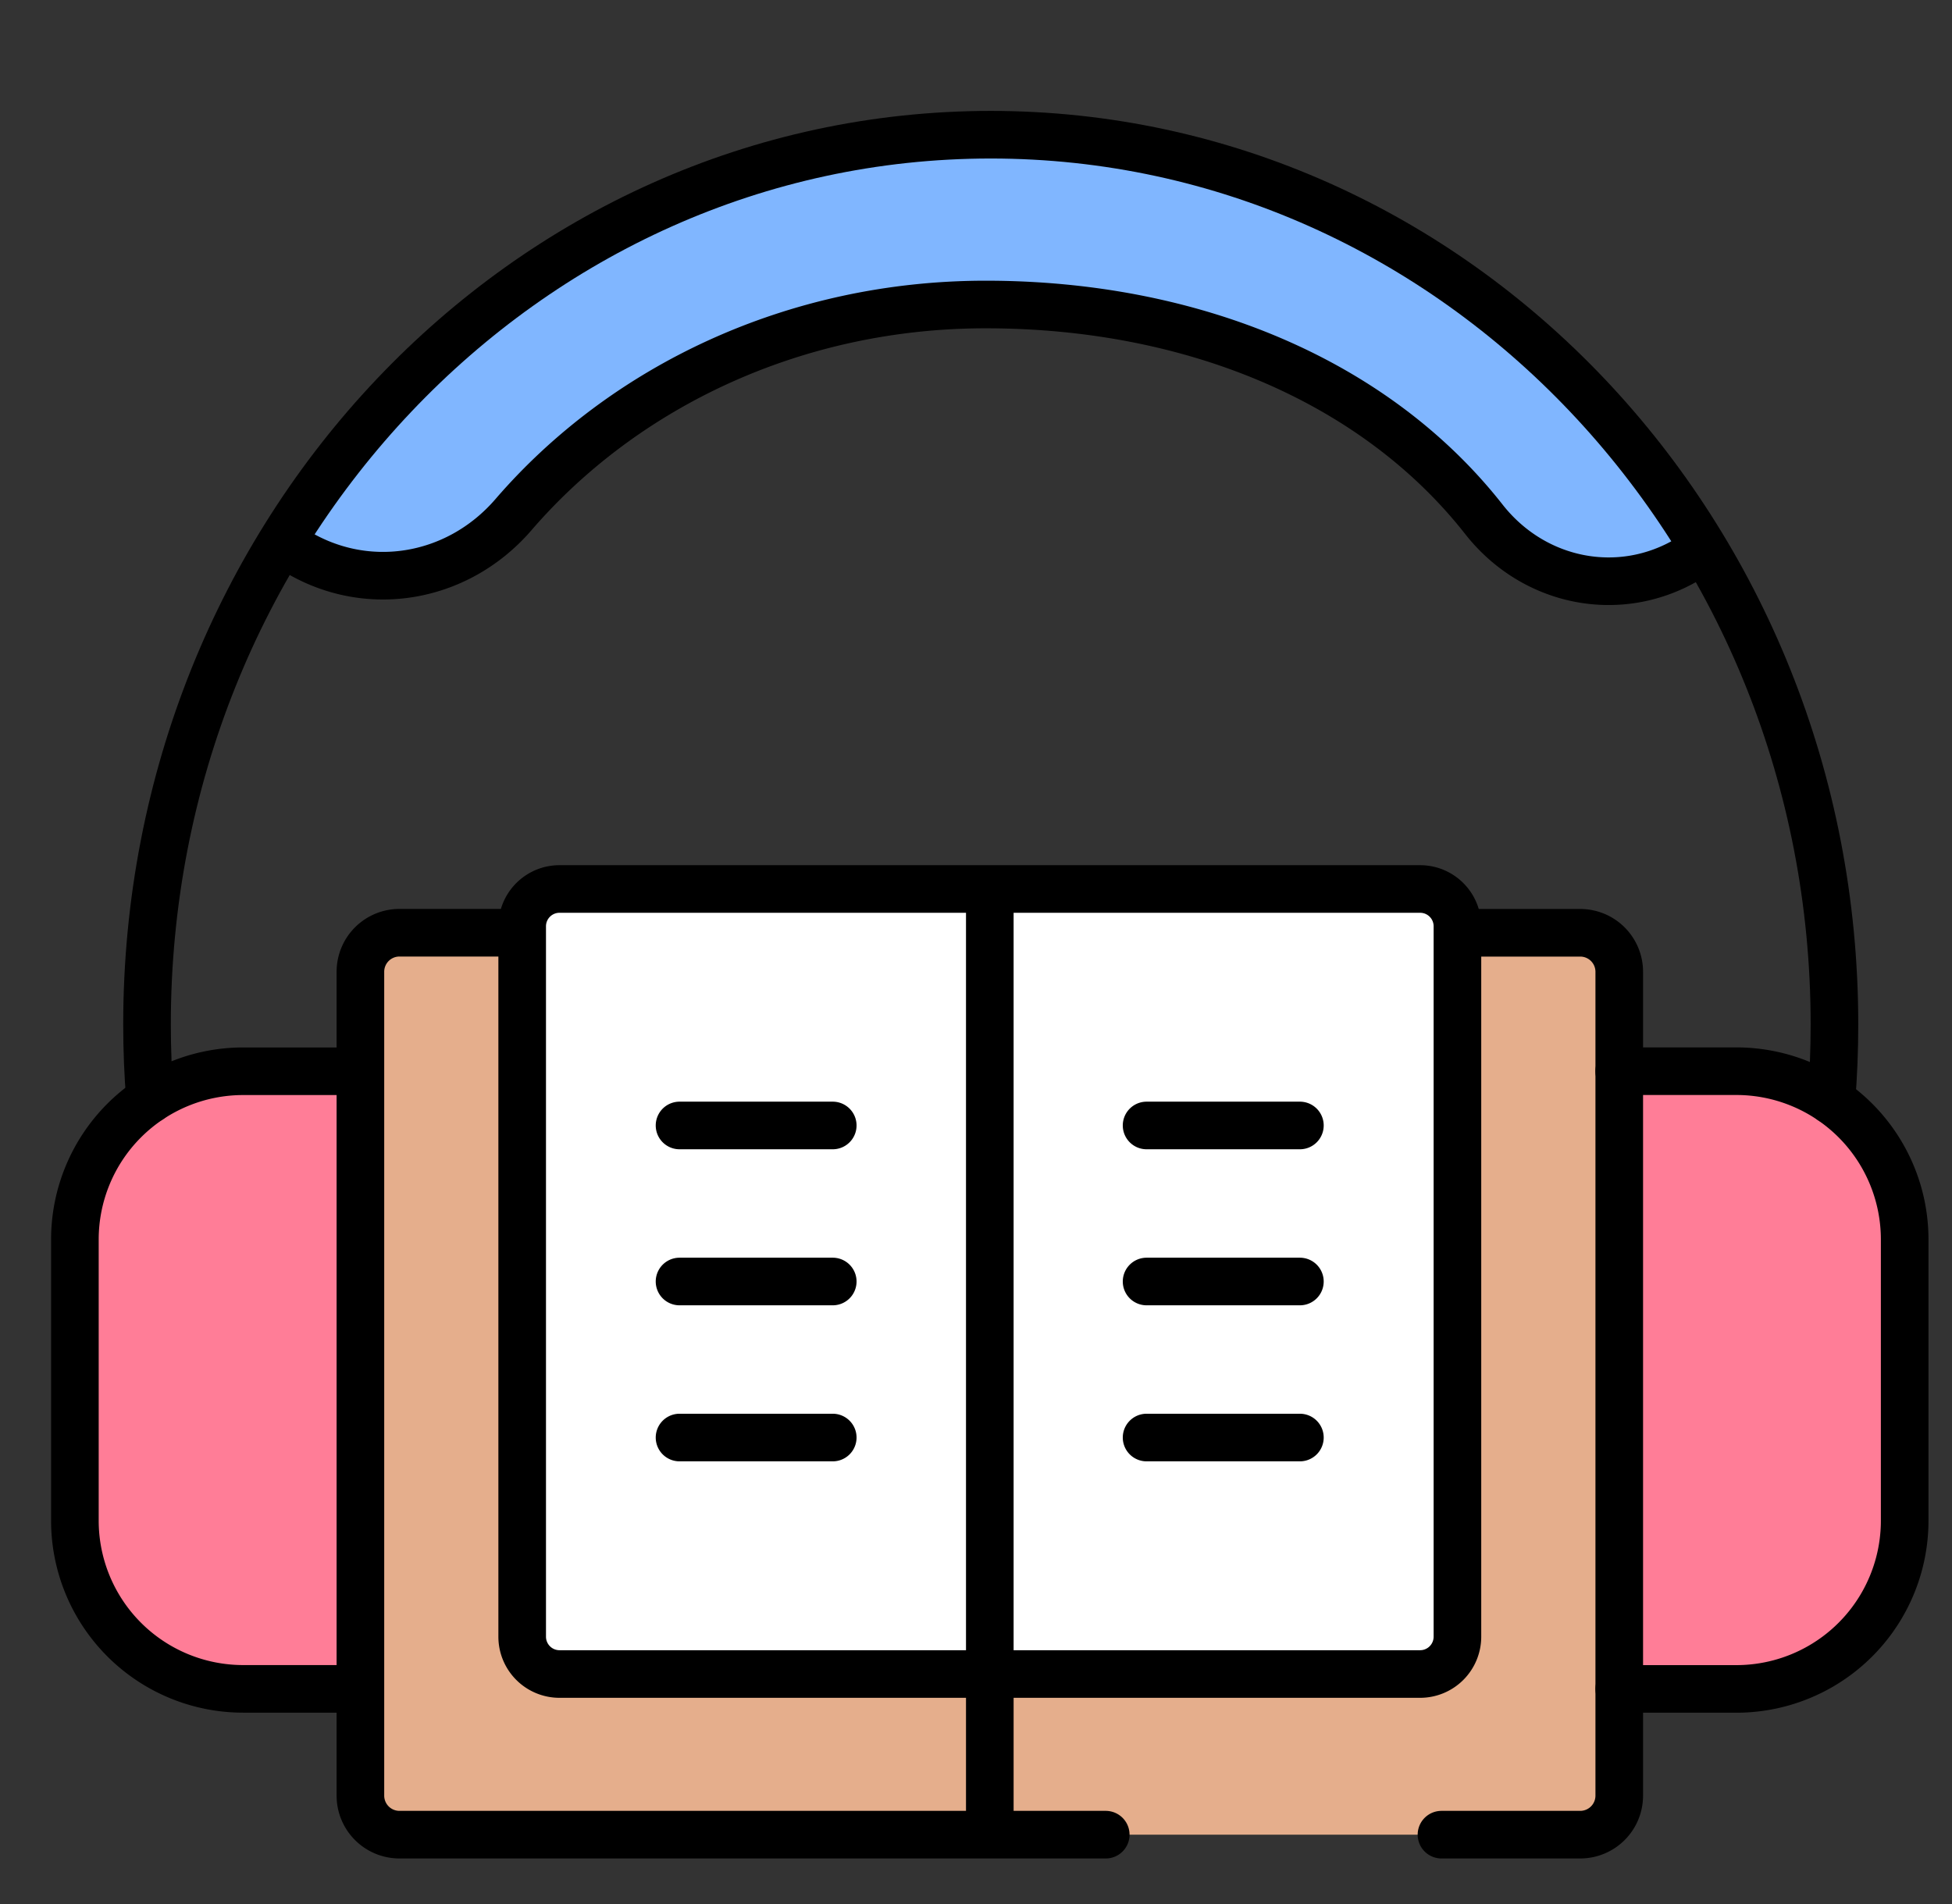 <svg xmlns="http://www.w3.org/2000/svg" width="41" height="40" fill="none"><rect width="100%" height="100%" fill="#333333" stroke="none"/><path fill="#80B6FF" d="m35.782 11.517-.328.231c-1.432.854-3.238.498-4.287-.838-1.14-1.453-2.67-2.581-4.458-3.346-1.787-.765-3.832-1.166-6.006-1.166-4.017 0-7.597 1.725-9.918 4.415-.724.839-1.726 1.282-2.74 1.282a3.51 3.51 0 0 1-1.919-.575l.022-.5c3.19-4.944 8.566-8.19 14.662-8.19 6.298 0 11.829 3.465 14.972 8.686z"/><path fill="#E5AE8C" d="M33.191 19.596H8.389a.82.82 0 0 0-.82.82v17.307c0 .453.367.82.82.82h24.802a.82.82 0 0 0 .82-.82V20.415a.82.82 0 0 0-.82-.82z"/><path fill="#fff" d="M29.828 35.168H11.752a.784.784 0 0 1-.784-.784V19.46c0-.433.351-.784.784-.784h18.076c.433 0 .784.35.784.784v14.924a.784.784 0 0 1-.784.784z"/><path fill="#FF7D97" d="M1.574 26.04v5.907a3.535 3.535 0 0 0 3.535 3.535h2.46V22.505H5.11a3.535 3.535 0 0 0-3.535 3.535zm34.897-3.535h-2.46v12.977h2.46a3.535 3.535 0 0 0 3.535-3.535V26.04a3.535 3.535 0 0 0-3.535-3.535z"/><path stroke="#000" stroke-linecap="round" stroke-linejoin="round" stroke-miterlimit="10" d="M7.57 35.48H5.108a3.535 3.535 0 0 1-3.535-3.534V26.04a3.535 3.535 0 0 1 3.535-3.535h2.46M6.126 11.52c1.51.983 3.464.677 4.659-.708 2.32-2.69 5.901-4.415 9.918-4.415 4.347 0 8.182 1.606 10.464 4.512 1.05 1.337 2.854 1.693 4.287.839M23.225 38.543H8.39a.82.82 0 0 1-.82-.82V20.415a.82.82 0 0 1 .82-.82h2.288m20.062.001h2.451a.82.82 0 0 1 .82.82v17.307a.82.82 0 0 1-.82.82h-2.914"/><path stroke="#000" stroke-linecap="round" stroke-linejoin="round" stroke-miterlimit="10" d="M29.828 35.168H11.752a.784.784 0 0 1-.784-.784V19.46c0-.433.351-.784.784-.784h18.076c.433 0 .784.35.784.784v14.924a.784.784 0 0 1-.784.784zm-9.038 3.321V18.758m3.293 4.886h3.22m-3.22 3.278h3.22m-3.22 3.278h3.22m-13.03-6.556h3.218m-3.218 3.278h3.218M14.273 30.2h3.218m16.519-7.696h2.462a3.535 3.535 0 0 1 3.534 3.535v5.907a3.535 3.535 0 0 1-3.535 3.535h-2.46"/><path stroke="#000" stroke-linecap="round" stroke-linejoin="round" stroke-miterlimit="10" d="M38.467 23.12c.043-.528.064-1.062.064-1.6 0-10.323-7.934-18.69-17.721-18.69-9.788 0-17.722 8.367-17.722 18.69 0 .53.021 1.055.063 1.575"/></svg>